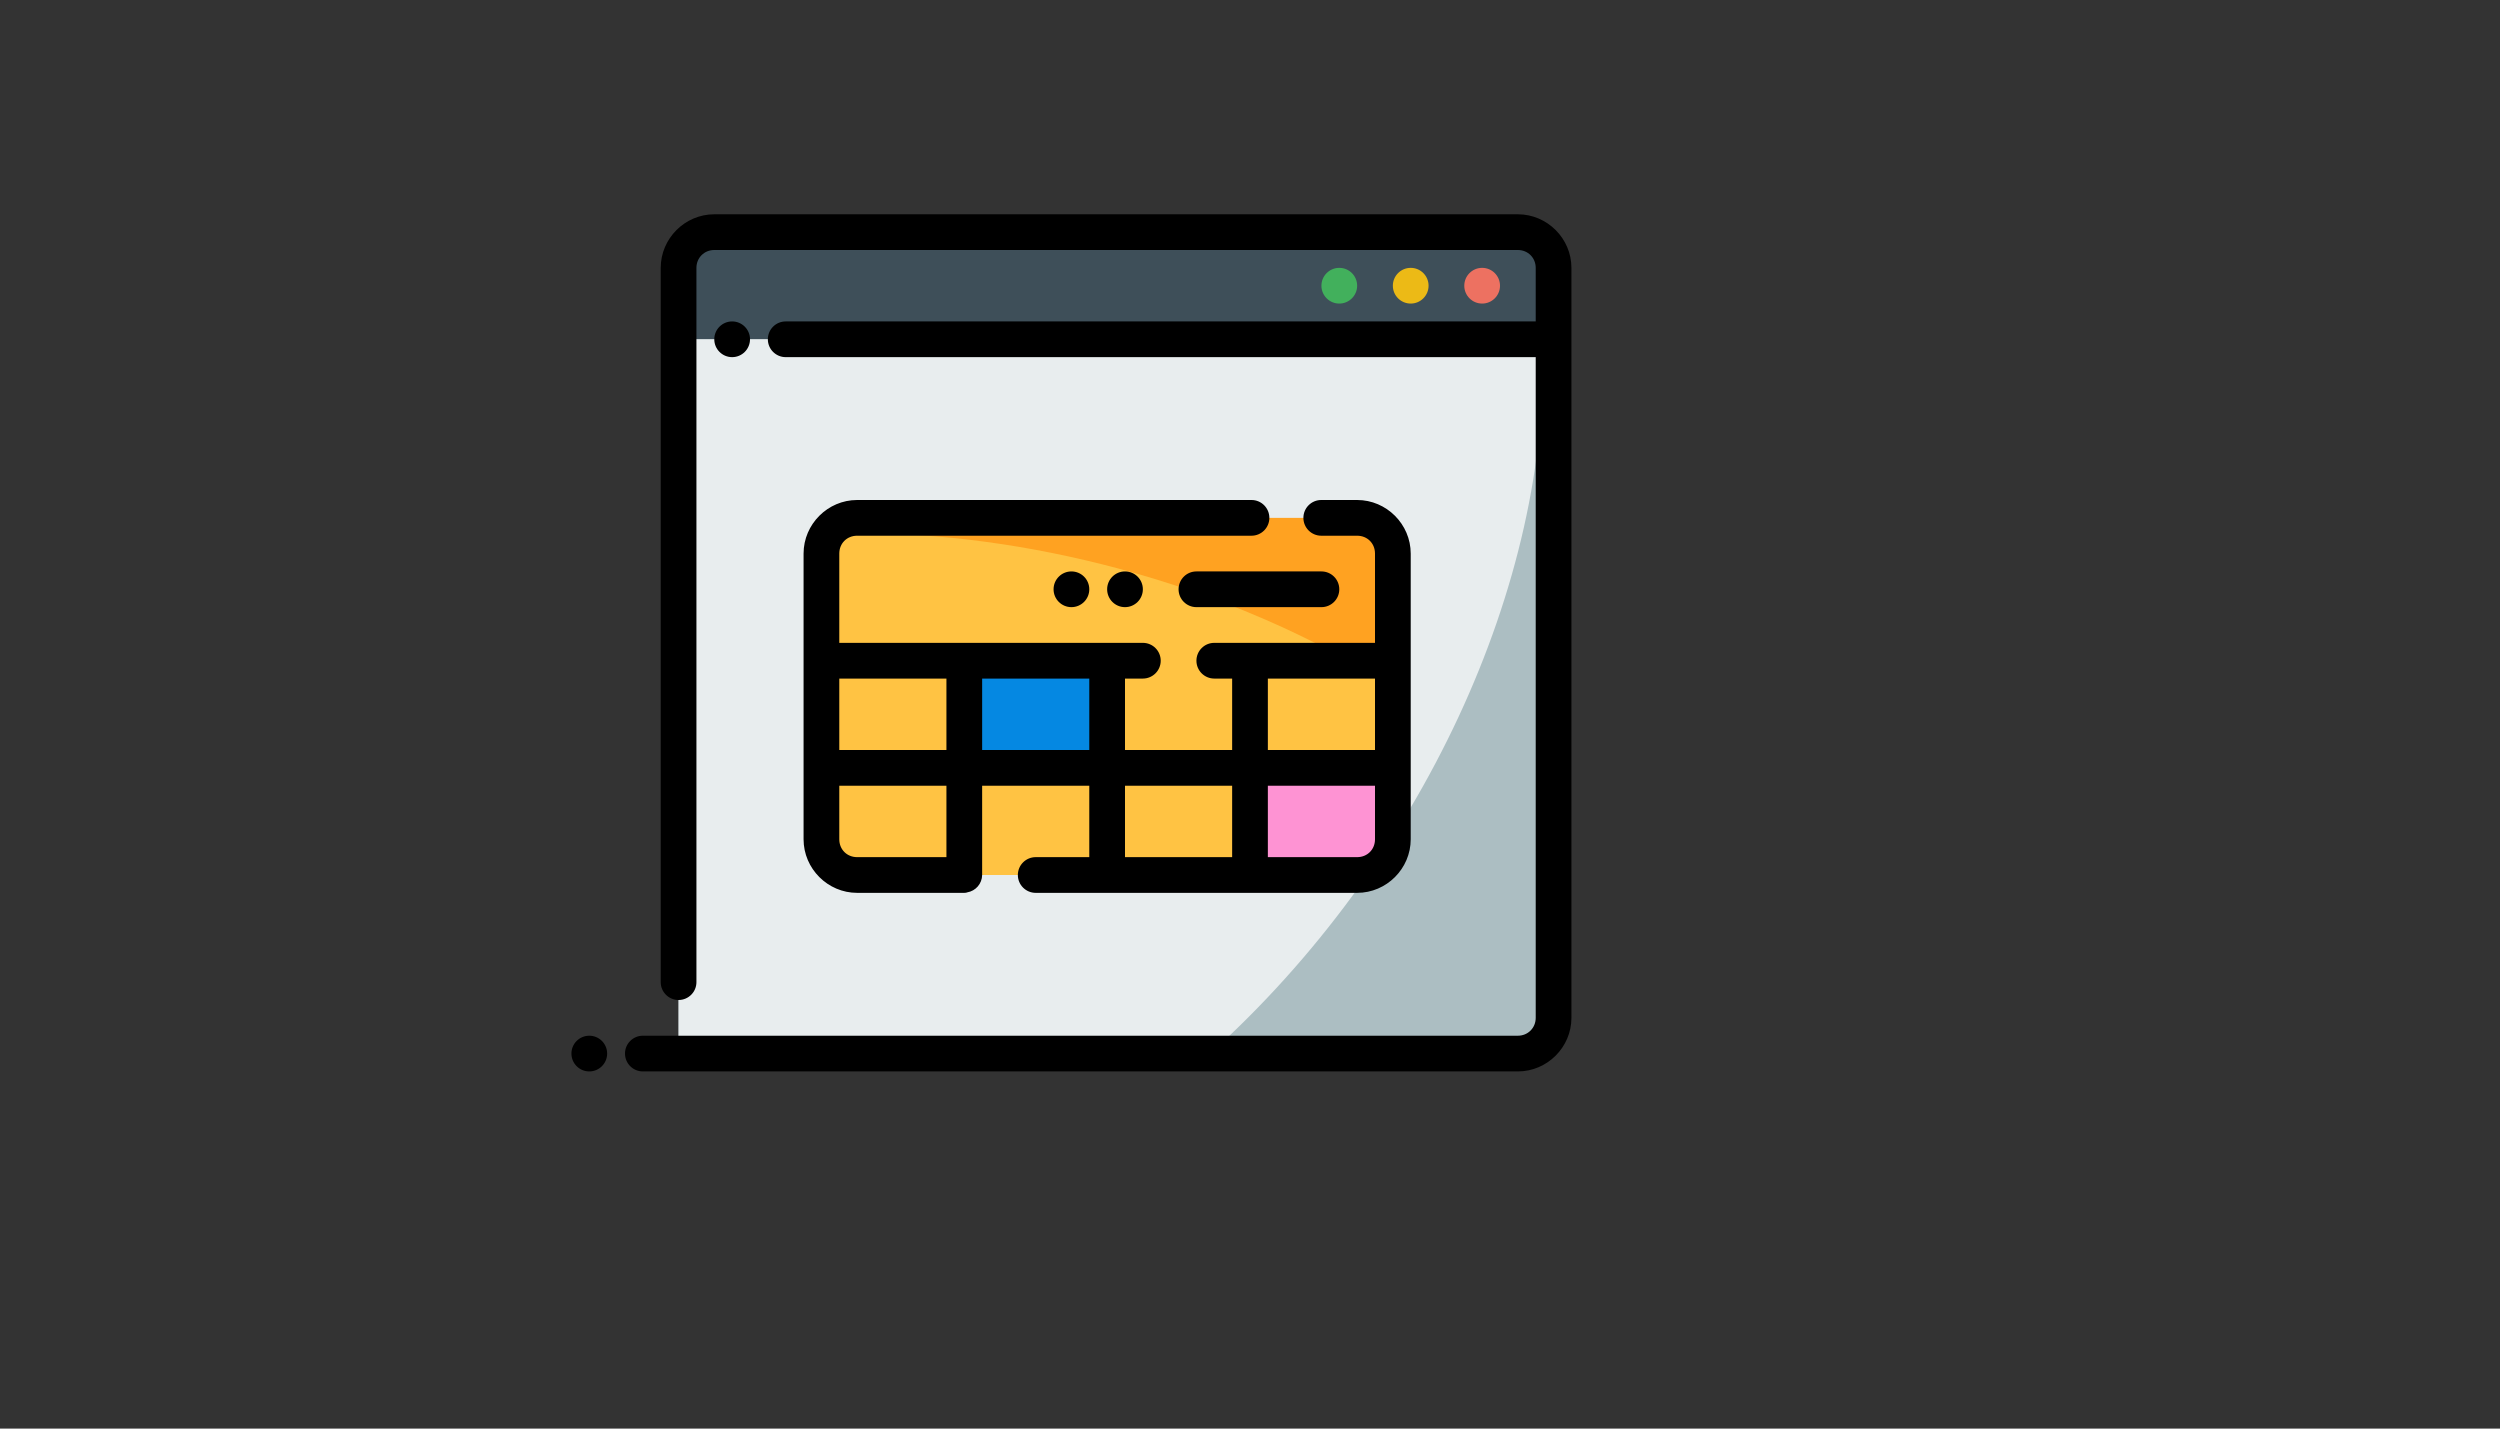 <svg xmlns="http://www.w3.org/2000/svg" version="1.1" xmlns:xlink="http://www.w3.org/1999/xlink" width="100%" height="100%" id="svgWorkerArea" viewBox="-25 -25 875 500" xmlns:idraw="https://idraw.muisca.co" style="background: white;"><rect x="-25" y="-25" width="875" height="500" fill="#333333" stroke="none"/><defs id="defsdoc"><pattern id="patternBool" x="0" y="0" width="10" height="10" patternUnits="userSpaceOnUse" patternTransform="rotate(35)"><circle cx="5" cy="5" r="4" style="stroke: none;fill: #ff000070;"></circle></pattern></defs><g id="fileImp-671110500" class="cosito"><path id="pathImp-684442220" class="grouped" style="fill:#3e4f59;fill-opacity:1;fill-rule:evenodd;stroke-width:2;stroke-linecap:round;stroke-linejoin:round;stroke-miterlimit:4.1" d="M212.5 56.25C212.5 56.25 518.75 56.25 518.75 56.25 518.75 56.25 518.75 93.75 518.75 93.75 518.75 93.75 212.5 93.75 212.5 93.75 212.5 93.75 212.5 56.25 212.5 56.25"></path><path id="pathImp-244025788" class="grouped" style="fill:#acbec2;fill-opacity:1;fill-rule:evenodd;stroke-width:2;stroke-linecap:round;stroke-linejoin:round;stroke-miterlimit:4.1" d="M212.5 93.75C212.5 93.75 518.75 93.75 518.75 93.75 518.75 93.75 518.75 343.75 518.75 343.75 518.75 343.75 212.5 343.75 212.5 343.75 212.5 343.75 212.5 93.75 212.5 93.75"></path><path id="pathImp-491609564" class="grouped" style="fill:#e8edee;fill-opacity:1;fill-rule:evenodd;stroke:none;stroke-width:2;stroke-linecap:round;stroke-linejoin:round;stroke-miterlimit:4.1" d="M212.5 93.75C212.5 93.75 212.5 343.75 212.5 343.75 212.5 343.75 398.559 343.75 398.559 343.75 472.289 277.209 517.851 179.358 514.966 93.75 514.966 93.75 212.5 93.75 212.5 93.75"></path><path id="pathImp-315450438" class="grouped" style="color:#000000;fill:#000000;fill-rule:evenodd;stroke-linecap:round;stroke-linejoin:round;stroke-miterlimit:4.1" d="M225 50C214.719 50 206.25 58.469 206.25 68.75 206.25 68.75 206.25 318.75 206.25 318.75 206.25 322.202 209.048 325 212.5 325 215.952 325 218.75 322.202 218.75 318.75 218.75 318.75 218.75 68.75 218.75 68.75 218.75 65.224 221.474 62.5 225 62.5 225 62.5 506.25 62.5 506.25 62.5 509.776 62.5 512.5 65.224 512.5 68.75 512.5 68.75 512.5 87.5 512.5 87.5 512.5 87.5 250 87.5 250 87.5 246.548 87.5 243.75 90.298 243.75 93.75 243.75 97.202 246.548 100 250 100 250 100 512.5 100 512.5 100 512.5 100 512.5 331.25 512.5 331.25 512.5 334.776 509.776 337.5 506.25 337.5 506.25 337.5 200 337.5 200 337.5 196.548 337.5 193.75 340.298 193.75 343.75 193.75 347.202 196.548 350 200 350 200 350 506.25 350 506.25 350 516.531 350 525 341.531 525 331.25 525 243.75 525 156.25 525 68.75 525 58.469 516.531 50 506.25 50 506.25 50 225 50 225 50"></path><path id="pathImp-306606815" class="grouped" style="color:#000000;fill:#ed7161;fill-opacity:1;fill-rule:evenodd;stroke-linecap:round;stroke-linejoin:round;stroke-miterlimit:4.1;-inkscape-stroke:none" d="M493.75 68.75C490.298 68.75 487.5 71.548 487.5 75 487.5 78.452 490.298 81.25 493.75 81.25 497.202 81.25 500 78.452 500 75 500 71.548 497.202 68.75 493.75 68.75 493.75 68.75 493.75 68.75 493.75 68.75"></path><path id="pathImp-600079480" class="grouped" style="color:#000000;fill:#ecba16;fill-opacity:1;fill-rule:evenodd;stroke-linecap:round;stroke-linejoin:round;stroke-miterlimit:4.1;-inkscape-stroke:none" d="M468.75 68.75C465.298 68.75 462.5 71.548 462.5 75 462.5 78.452 465.298 81.25 468.75 81.25 472.202 81.25 475 78.452 475 75 475 71.548 472.202 68.75 468.75 68.75 468.75 68.75 468.75 68.75 468.75 68.75"></path><path id="pathImp-258746812" class="grouped" style="color:#000000;fill:#42b05c;fill-opacity:1;fill-rule:evenodd;stroke-linecap:round;stroke-linejoin:round;stroke-miterlimit:4.1;-inkscape-stroke:none" d="M443.75 68.75C440.298 68.75 437.5 71.548 437.5 75 437.5 78.452 440.298 81.25 443.75 81.25 447.202 81.25 450 78.452 450 75 450 71.548 447.202 68.75 443.75 68.75 443.75 68.75 443.75 68.75 443.75 68.75"></path><path id="pathImp-779510749" class="grouped" style="color:#000000;fill:#000000;fill-rule:evenodd;stroke-linecap:round;stroke-linejoin:round;stroke-miterlimit:4.1;-inkscape-stroke:none" d="M181.25 337.5C177.798 337.5 175 340.298 175 343.75 175 347.202 177.798 350 181.25 350 184.702 350 187.5 347.202 187.5 343.75 187.5 340.298 184.702 337.5 181.25 337.5 181.25 337.5 181.25 337.5 181.25 337.5"></path><path id="pathImp-221504776" class="grouped" style="color:#000000;fill:#000000;fill-rule:evenodd;stroke-linecap:round;stroke-linejoin:round;stroke-miterlimit:4.1;-inkscape-stroke:none" d="M231.25 87.5C227.798 87.5 225 90.298 225 93.75 225 97.202 227.798 100 231.25 100 234.702 100 237.5 97.202 237.5 93.75 237.5 90.298 234.702 87.5 231.25 87.5 231.25 87.5 231.25 87.5 231.25 87.5"></path><path id="rectImp-557186060" class="grouped" style="fill:#ffa221;fill-opacity:1;fill-rule:evenodd;stroke:none;stroke-width:2;stroke-linecap:round;stroke-linejoin:round;stroke-miterlimit:4.1" d="M262.5 168.75C262.5 161.958 268.208 156.25 275 156.25 275 156.25 450 156.25 450 156.25 456.792 156.25 462.5 161.958 462.5 168.75 462.5 168.75 462.5 268.75 462.5 268.75 462.5 275.543 456.792 281.25 450 281.25 450 281.25 275 281.25 275 281.25 268.208 281.25 262.5 275.543 262.5 268.75 262.5 268.75 262.5 168.75 262.5 168.75 262.5 168.75 262.5 168.75 262.5 168.75"></path><path id="pathImp-488507246" class="grouped" style="fill:#ffc343;fill-opacity:1;fill-rule:evenodd;stroke-width:2;stroke-linecap:round;stroke-linejoin:round;stroke-miterlimit:4.1" d="M275.061 161.694C271.43 161.796 267.855 161.971 264.343 162.219 263.179 164.12 262.5 166.349 262.5 168.75 262.5 168.75 262.5 268.75 262.5 268.75 262.5 275.675 268.075 281.25 275 281.25 275 281.25 450 281.25 450 281.25 456.925 281.25 462.5 275.675 462.5 268.75 462.5 268.75 462.5 215.698 462.5 215.698 435.664 198.109 402.187 183.571 366.479 173.999 335.452 165.688 303.923 161.444 275.061 161.694 275.061 161.694 275.061 161.694 275.061 161.694"></path><path id="pathImp-211124307" class="grouped" style="color:#000000;fill:#000000;fill-rule:evenodd;stroke-linecap:round;stroke-linejoin:round;stroke-miterlimit:4.1" d="M393.75 175C390.298 175 387.5 177.798 387.5 181.25 387.5 184.702 390.298 187.5 393.75 187.5 393.75 187.5 437.5 187.5 437.5 187.5 440.952 187.5 443.75 184.702 443.75 181.25 443.75 177.798 440.952 175 437.5 175 437.5 175 393.75 175 393.75 175"></path><path id="pathImp-520141000" class="grouped" style="color:#000000;fill:#000000;fill-rule:evenodd;stroke-linecap:round;stroke-linejoin:round;stroke-miterlimit:4.1;-inkscape-stroke:none" d="M368.75 175C365.298 175 362.5 177.798 362.5 181.25 362.5 184.702 365.298 187.5 368.75 187.5 372.202 187.5 375 184.702 375 181.25 375 177.798 372.202 175 368.75 175 368.75 175 368.75 175 368.75 175"></path><path id="pathImp-647573600" class="grouped" style="color:#000000;fill:#000000;fill-rule:evenodd;stroke-linecap:round;stroke-linejoin:round;stroke-miterlimit:4.1;-inkscape-stroke:none" d="M350 175C346.548 175 343.75 177.798 343.75 181.25 343.75 184.702 346.548 187.5 350 187.5 353.452 187.5 356.25 184.702 356.25 181.25 356.25 177.798 353.452 175 350 175 350 175 350 175 350 175"></path><path id="rectImp-398935231" class="grouped" style="fill:#0588e2;fill-opacity:1;fill-rule:evenodd;stroke-width:2;stroke-linecap:round;stroke-linejoin:round;stroke-miterlimit:4.1" d="M312.5 206.25C312.5 206.25 362.5 206.25 362.5 206.25 362.5 206.25 362.5 243.75 362.5 243.75 362.5 243.75 312.5 243.75 312.5 243.75 312.5 243.75 312.5 206.25 312.5 206.25 312.5 206.25 312.5 206.25 312.5 206.25"></path><path id="rectImp-438411081" class="grouped" style="fill:#fe93d3;fill-opacity:1;fill-rule:evenodd;stroke-width:2;stroke-linecap:round;stroke-linejoin:round;stroke-miterlimit:4.1" d="M412.5 243.75C412.5 243.75 462.5 243.75 462.5 243.75 462.5 243.75 462.5 281.25 462.5 281.25 462.5 281.25 412.5 281.25 412.5 281.25 412.5 281.25 412.5 243.75 412.5 243.75 412.5 243.75 412.5 243.75 412.5 243.75"></path><path id="pathImp-167709654" class="grouped" style="color:#000000;fill:#000000;fill-rule:evenodd;stroke-linecap:round;stroke-linejoin:round;stroke-miterlimit:4.1" d="M275 150C264.721 150 256.25 158.471 256.25 168.75 256.25 168.75 256.25 268.75 256.25 268.75 256.25 279.029 264.721 287.5 275 287.5 275 287.5 312.5 287.5 312.5 287.5 312.981 287.5 313.297 287.432 313.538 287.329 316.516 286.828 318.709 284.269 318.75 281.25 318.75 281.25 318.75 250 318.75 250 318.75 250 356.25 250 356.25 250 356.25 250 356.25 275 356.25 275 356.25 275 337.5 275 337.5 275 334.048 275 331.25 277.798 331.25 281.25 331.25 284.702 334.048 287.5 337.5 287.5 337.5 287.5 362.5 287.5 362.5 287.5 362.5 287.5 412.5 287.5 412.5 287.5 412.5 287.5 450 287.5 450 287.5 460.279 287.5 468.75 279.029 468.75 268.75 468.75 268.75 468.75 168.75 468.75 168.75 468.75 158.471 460.279 150 450 150 450 150 437.439 150 437.439 150 433.988 150 431.189 152.798 431.189 156.25 431.189 159.702 433.988 162.5 437.439 162.5 437.439 162.5 450 162.5 450 162.5 453.571 162.5 456.25 165.179 456.25 168.75 456.25 168.75 456.25 200 456.25 200 456.25 200 412.5 200 412.5 200 412.5 200 400 200 400 200 396.548 200 393.75 202.798 393.75 206.25 393.75 209.702 396.548 212.5 400 212.5 400 212.5 406.25 212.5 406.25 212.5 406.25 212.5 406.25 237.5 406.25 237.5 406.25 237.5 368.75 237.5 368.75 237.5 368.75 237.5 368.75 212.5 368.75 212.5 368.75 212.5 375 212.5 375 212.5 378.452 212.5 381.25 209.702 381.25 206.25 381.25 202.798 378.452 200 375 200 375 200 362.5 200 362.5 200 362.5 200 312.5 200 312.5 200 312.5 200 268.75 200 268.75 200 268.75 200 268.75 168.75 268.75 168.75 268.75 165.179 271.429 162.5 275 162.5 275 162.5 413.025 162.5 413.025 162.5 416.477 162.5 419.275 159.702 419.275 156.25 419.275 152.798 416.477 150 413.025 150 413.025 150 275 150 275 150M268.75 212.5C268.75 212.5 306.25 212.5 306.25 212.5 306.25 212.5 306.25 237.5 306.25 237.5 306.25 237.5 268.75 237.5 268.75 237.5 268.75 237.5 268.75 212.5 268.75 212.5M318.75 212.5C318.75 212.5 356.25 212.5 356.25 212.5 356.25 212.5 356.25 237.5 356.25 237.5 356.25 237.5 318.75 237.5 318.75 237.5 318.75 237.5 318.75 212.5 318.75 212.5M418.75 212.5C418.75 212.5 456.25 212.5 456.25 212.5 456.25 212.5 456.25 237.5 456.25 237.5 456.25 237.5 418.75 237.5 418.75 237.5 418.75 237.5 418.75 212.5 418.75 212.5M268.75 250C268.75 250 306.25 250 306.25 250 306.25 250 306.25 275 306.25 275 306.25 275 275 275 275 275 271.429 275 268.75 272.321 268.75 268.75 268.75 268.75 268.75 250 268.75 250M368.75 250C368.75 250 406.25 250 406.25 250 406.25 250 406.25 275 406.25 275 406.25 275 368.75 275 368.75 275 368.75 275 368.75 250 368.75 250M418.75 250C418.75 250 456.25 250 456.25 250 456.25 250 456.25 268.75 456.25 268.75 456.25 272.321 453.571 275 450 275 450 275 418.75 275 418.75 275 418.75 275 418.75 250 418.75 250"></path></g></svg>